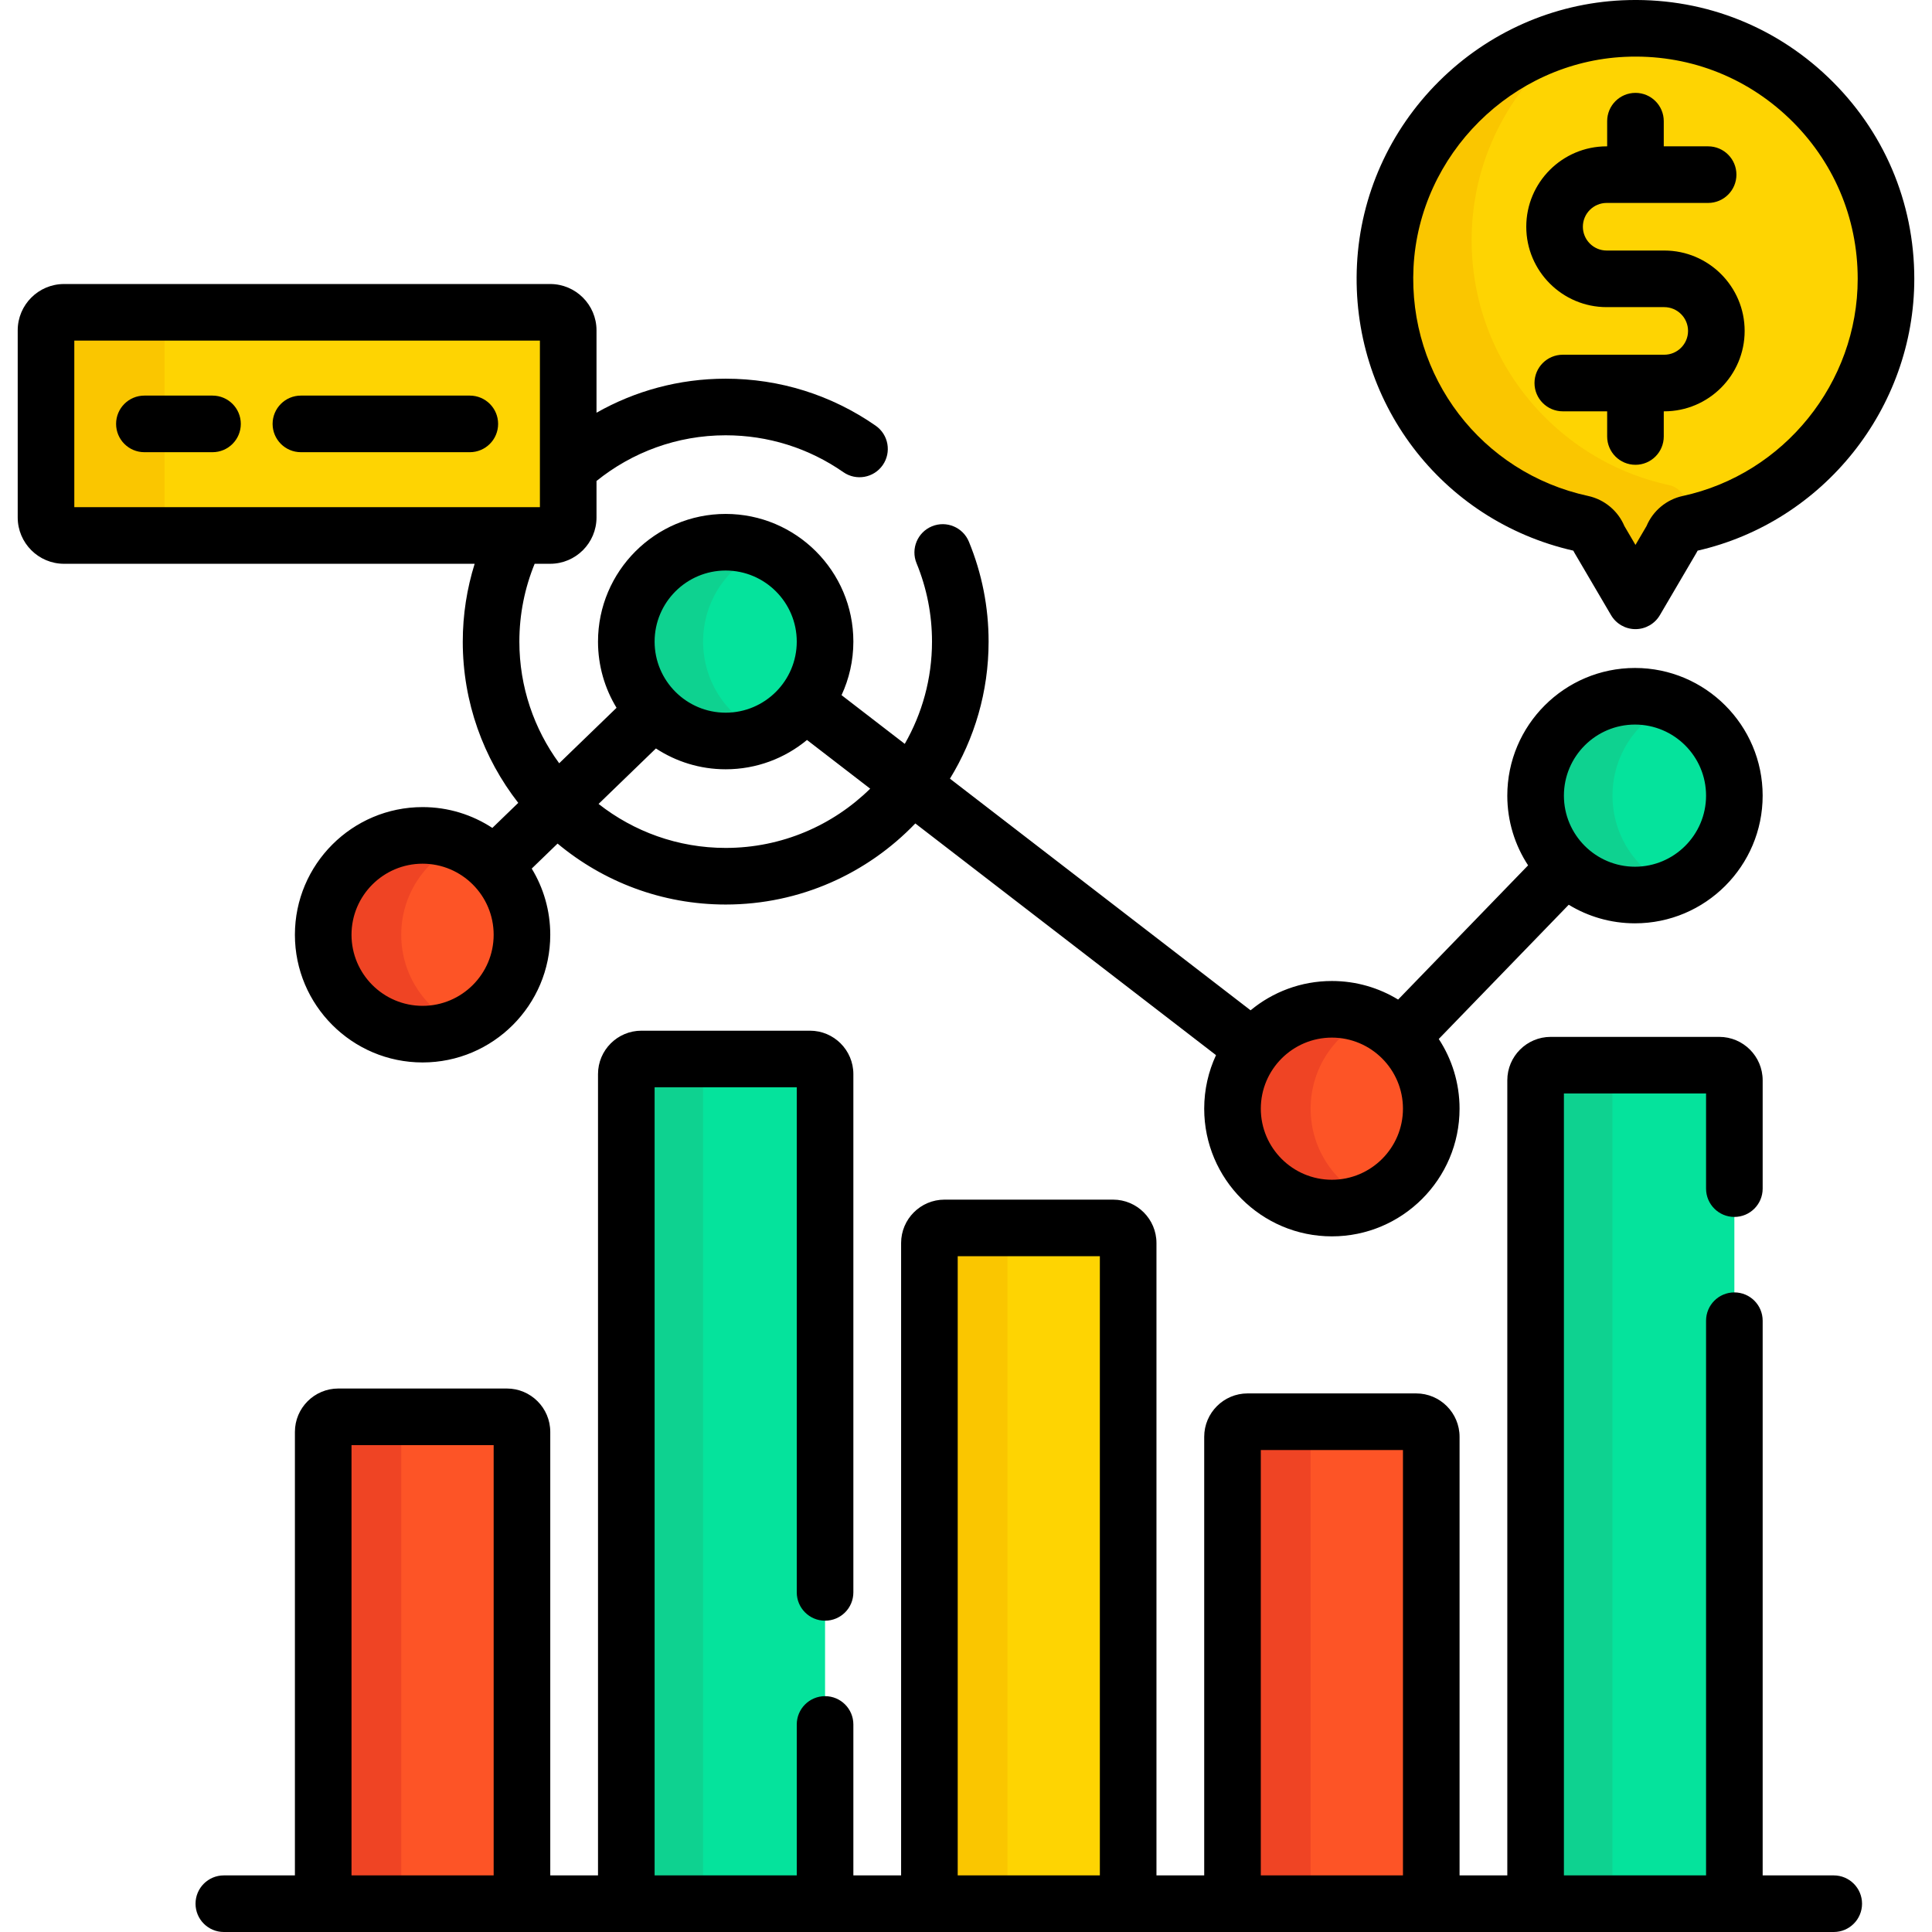 <svg id="Capa_1" enable-background="new 0 0 512 512" height="512" viewBox="0 0 512 512" width="512" xmlns="http://www.w3.org/2000/svg"><g><g><g><g><path d="m138.325 504.5h-52.672v-125.029c0-2.209 1.791-4 4-4h44.672c2.209 0 4 1.791 4 4z" fill="#fd5426"/></g><g><path d="m110.328 375.471h-20.675c-2.209 0-4 1.791-4 4v125.029h20.675v-125.029c0-2.209 1.791-4 4-4z" fill="#ef4424"/></g><g><path d="m218.65 504.5h-52.672v-219.856c0-2.209 1.791-4 4-4h44.672c2.209 0 4 1.791 4 4z" fill="#05e39c"/></g><g><path d="m190.328 280.644h-20.35c-2.209 0-4 1.791-4 4v219.856h20.35v-219.856c0-2.209 1.791-4 4-4z" fill="#0ed290"/></g><g><path d="m298.974 504.5h-52.672v-175.085c0-2.209 1.791-4 4-4h44.672c2.209 0 4 1.791 4 4z" fill="#fed402"/></g><g><path d="m271 325.415h-20.697c-2.209 0-4 1.791-4 4v175.085h20.697v-175.085c0-2.209 1.791-4 4-4z" fill="#fac600"/></g><g><path d="m379.299 504.5h-52.672v-123.73c0-2.209 1.791-4 4-4h44.672c2.209 0 4 1.791 4 4z" fill="#fd5426"/></g><g><path d="m351.328 376.77h-20.701c-2.209 0-4 1.791-4 4v123.73h20.701v-123.73c0-2.209 1.791-4 4-4z" fill="#ef4424"/></g><g><path d="m459.624 504.5h-52.672v-218.217c0-2.209 1.791-4 4-4h44.672c2.209 0 4 1.791 4 4z" fill="#05e39c"/></g><g><path d="m431.328 282.283h-20.376c-2.209 0-4 1.791-4 4v218.217h20.376v-218.217c0-2.209 1.791-4 4-4z" fill="#0ed290"/></g></g><g><g><circle cx="111.989" cy="247.724" fill="#fd5426" r="26.336"/></g><g><path d="m106.328 247.724c0-10.875 6.593-20.209 15.998-24.227-3.174-1.356-6.668-2.109-10.338-2.109-14.545 0-26.336 11.791-26.336 26.336s11.791 26.336 26.336 26.336c3.67 0 7.163-.753 10.338-2.109-9.405-4.018-15.998-13.352-15.998-24.227z" fill="#ef4424"/></g><g><circle cx="192.314" cy="170.033" fill="#05e39c" r="26.336"/></g><g><path d="m186.328 170.033c0-10.938 6.668-20.316 16.161-24.296-3.131-1.313-6.568-2.04-10.175-2.04-14.545 0-26.336 11.791-26.336 26.336s11.791 26.336 26.336 26.336c3.607 0 7.044-.727 10.175-2.04-9.493-3.98-16.161-13.359-16.161-24.296z" fill="#0ed290"/></g><g><circle cx="352.963" cy="293.812" fill="#fd5426" r="26.336"/></g><g><path d="m347.328 293.812c0-10.87 6.587-20.2 15.985-24.222-3.177-1.36-6.675-2.115-10.35-2.115-14.545 0-26.336 11.791-26.336 26.336s11.791 26.336 26.336 26.336c3.675 0 7.173-.755 10.35-2.115-9.398-4.02-15.985-13.35-15.985-24.22z" fill="#ef4424"/></g><g><circle cx="433.288" cy="210.854" fill="#05e39c" r="26.336"/></g><g><path d="m427.328 210.854c0-10.933 6.662-20.308 16.148-24.291-3.134-1.316-6.576-2.045-10.188-2.045-14.545 0-26.336 11.791-26.336 26.336s11.791 26.336 26.336 26.336c3.612 0 7.054-.729 10.188-2.045-9.486-3.983-16.148-13.359-16.148-24.291z" fill="#0ed290"/></g></g></g><g><g><path d="m145.801 141.907h-128.831c-2.639 0-4.779-2.14-4.779-4.779v-49.583c0-2.639 2.14-4.779 4.779-4.779h128.831c2.639 0 4.779 2.14 4.779 4.779v49.583c0 2.64-2.139 4.779-4.779 4.779z" fill="#fed402"/></g><g><path d="m43.611 137.128v-49.583c0-2.639 2.139-4.779 4.779-4.779h-31.42c-2.639 0-4.779 2.14-4.779 4.779v49.583c0 2.639 2.14 4.779 4.779 4.779h31.42c-2.64 0-4.779-2.139-4.779-4.779z" fill="#fac600"/></g></g><g><g><path d="m499.809 73.894c0-37.711-31.439-68.078-69.537-66.321-33.888 1.563-61.443 28.981-63.163 62.861-1.692 33.343 21.23 61.633 52.195 68.337 2.05.444 3.721 1.919 4.398 3.904l9.713 16.554 9.714-16.555c.674-1.976 2.332-3.456 4.373-3.897 29.899-6.463 52.307-33.05 52.307-64.883z" fill="#fed402"/></g><g><g><path d="m446.681 132.446c-.677-1.985-2.348-3.46-4.398-3.904-30.965-6.703-53.887-34.994-52.195-68.337 1.068-21.051 12.116-39.603 28.455-51.012-28.315 6.534-49.918 31.37-51.434 61.241-1.692 33.343 21.23 61.633 52.195 68.337 2.05.444 3.721 1.919 4.398 3.904l9.713 16.554 9.714-16.556c.674-1.976 2.332-3.456 4.373-3.897.853-.184 1.698-.39 2.538-.606z" fill="#fac600"/></g></g></g><g><path d="m485.96 497h-18.836v-147c0-4.142-3.357-7.5-7.5-7.5s-7.5 3.358-7.5 7.5v147h-37.672v-207.217h37.672v25.217c0 4.142 3.357 7.5 7.5 7.5s7.5-3.358 7.5-7.5v-28.716c0-6.341-5.159-11.5-11.5-11.5h-44.672c-6.341 0-11.5 5.159-11.5 11.5v210.716h-12.653v-116.23c0-6.341-5.159-11.5-11.5-11.5h-44.672c-6.341 0-11.5 5.159-11.5 11.5v116.23h-12.652v-167.585c0-6.341-5.159-11.5-11.5-11.5h-44.672c-6.341 0-11.5 5.159-11.5 11.5v167.585h-12.653v-40c0-4.142-3.357-7.5-7.5-7.5s-7.5 3.358-7.5 7.5v40h-37.672v-208.856h37.672v133.856c0 4.142 3.357 7.5 7.5 7.5s7.5-3.358 7.5-7.5v-137.356c0-6.341-5.159-11.5-11.5-11.5h-44.672c-6.341 0-11.5 5.159-11.5 11.5v212.356h-12.652v-117.529c0-6.341-5.159-11.5-11.5-11.5h-44.673c-6.341 0-11.5 5.159-11.5 11.5v117.529h-18.836c-4.143 0-7.5 3.358-7.5 7.5s3.357 7.5 7.5 7.5h426.643c4.143 0 7.5-3.358 7.5-7.5s-3.358-7.5-7.5-7.5zm-355.135 0h-37.672v-114.029h37.672zm160.649 0h-37.672v-164.085h37.672zm80.325 0h-37.672v-112.73h37.672z"/><path d="m122.637 170.033c0 16.098 5.502 30.926 14.704 42.736l-6.863 6.638c-5.319-3.485-11.669-5.519-18.489-5.519-18.657 0-33.836 15.179-33.836 33.836s15.179 33.836 33.836 33.836 33.836-15.179 33.836-33.836c0-6.418-1.796-12.424-4.912-17.542l6.849-6.624c12.087 10.077 27.621 16.152 44.551 16.152 19.735 0 37.565-8.26 50.255-21.488l79.689 61.4c-2.004 4.319-3.131 9.124-3.131 14.19 0 18.657 15.179 33.836 33.836 33.836s33.836-15.179 33.836-33.836c0-6.813-2.031-13.158-5.51-18.473l34.442-35.571c5.122 3.122 11.133 4.922 17.557 4.922 18.657 0 33.836-15.179 33.836-33.836s-15.179-33.836-33.836-33.836-33.836 15.179-33.836 33.836c0 6.813 2.031 13.158 5.51 18.473l-34.442 35.57c-5.122-3.121-11.133-4.922-17.557-4.922-8.179 0-15.689 2.918-21.546 7.767l-79.67-61.385c6.493-10.584 10.244-23.024 10.244-36.325 0-9.139-1.757-18.045-5.221-26.473-1.575-3.831-5.954-5.657-9.788-4.085-3.831 1.575-5.66 5.957-4.085 9.789 2.716 6.609 4.094 13.597 4.094 20.77 0 9.857-2.635 19.105-7.218 27.099l-16.754-12.909c2.004-4.319 3.131-9.125 3.131-14.191 0-18.657-15.179-33.836-33.836-33.836s-33.836 15.179-33.836 33.836c0 6.418 1.796 12.424 4.912 17.542l-15.198 14.699c-6.629-9.047-10.555-20.192-10.555-32.241 0-7.296 1.445-14.257 4.051-20.626h4.115c6.771 0 12.278-5.508 12.278-12.279v-9.663c9.377-7.561 21.278-12.109 34.233-12.109 11.21 0 21.992 3.379 31.181 9.772 3.4 2.366 8.073 1.527 10.439-1.873s1.527-8.074-1.873-10.44c-11.715-8.151-25.459-12.46-39.747-12.46-12.436 0-24.116 3.285-34.233 9.019v-21.827c0-6.771-5.508-12.279-12.278-12.279h-128.832c-6.771 0-12.278 5.508-12.278 12.279v49.583c0 6.771 5.508 12.279 12.278 12.279h108.816c-2.032 6.521-3.149 13.442-3.149 20.625zm-10.648 96.527c-10.386 0-18.836-8.45-18.836-18.836s8.45-18.836 18.836-18.836 18.836 8.45 18.836 18.836-8.45 18.836-18.836 18.836zm321.299-74.542c10.386 0 18.836 8.45 18.836 18.836s-8.45 18.836-18.836 18.836-18.836-8.45-18.836-18.836 8.45-18.836 18.836-18.836zm-80.325 82.958c10.386 0 18.836 8.45 18.836 18.836s-8.45 18.836-18.836 18.836-18.836-8.45-18.836-18.836 8.45-18.836 18.836-18.836zm-160.65-123.779c10.386 0 18.836 8.45 18.836 18.836s-8.45 18.836-18.836 18.836-18.836-8.45-18.836-18.836 8.451-18.836 18.836-18.836zm-18.488 47.152c5.319 3.485 11.669 5.519 18.489 5.519 8.179 0 15.689-2.918 21.546-7.767l16.751 12.907c-9.873 9.702-23.395 15.701-38.297 15.701-12.702 0-24.396-4.366-33.688-11.659zm-154.134-63.942v-44.141h123.389v44.141z"/><path d="m56.315 104.837h-18.05c-4.143 0-7.5 3.358-7.5 7.5s3.357 7.5 7.5 7.5h18.051c4.143 0 7.5-3.358 7.5-7.5s-3.358-7.5-7.501-7.5z"/><path d="m124.507 104.837h-44.765c-4.143 0-7.5 3.358-7.5 7.5s3.357 7.5 7.5 7.5h44.765c4.143 0 7.5-3.358 7.5-7.5s-3.358-7.5-7.5-7.5z"/><path d="m416.944 145.929c.089.184.185.364.288.541l9.714 16.554c1.347 2.294 3.809 3.704 6.469 3.704 2.661 0 5.122-1.41 6.469-3.705l9.714-16.556c.104-.176.199-.356.287-.539 33.323-7.594 57.424-37.756 57.424-72.035 0-20.384-8.121-39.366-22.867-53.447-14.739-14.074-34.101-21.299-54.516-20.366-18.255.842-35.512 8.473-48.589 21.487-13.079 13.016-20.793 30.235-21.719 48.485-1.833 36.114 22.233 67.895 57.326 75.877zm-42.346-75.115c1.517-29.883 26.123-54.371 56.019-55.749 16.285-.753 31.718 5.012 43.465 16.23 11.754 11.224 18.227 26.353 18.227 42.599 0 27.539-19.511 51.743-46.392 57.551-4.286.926-7.876 3.936-9.563 7.953l-2.939 5.011-2.94-5.011c-1.688-4.016-5.286-7.027-9.584-7.958-28.296-6.126-47.764-31.623-46.293-60.626z"/><path d="m425.785 81.394h15.26c3.477 0 6.306 2.829 6.306 6.306 0 3.478-2.829 6.307-6.306 6.307h-26.886c-4.143 0-7.5 3.358-7.5 7.5s3.357 7.5 7.5 7.5h11.756v6.669c0 4.142 3.357 7.5 7.5 7.5s7.5-3.358 7.5-7.5v-6.669h.13c11.748 0 21.306-9.558 21.306-21.307 0-11.748-9.558-21.306-21.306-21.306h-15.26c-3.478 0-6.307-2.829-6.307-6.307 0-3.477 2.829-6.306 6.307-6.306h26.886c4.143 0 7.5-3.358 7.5-7.5s-3.357-7.5-7.5-7.5h-11.756v-6.669c0-4.142-3.357-7.5-7.5-7.5s-7.5 3.358-7.5 7.5v6.669h-.13c-11.748 0-21.307 9.558-21.307 21.307 0 11.748 9.559 21.306 21.307 21.306z"/></g></g></svg>